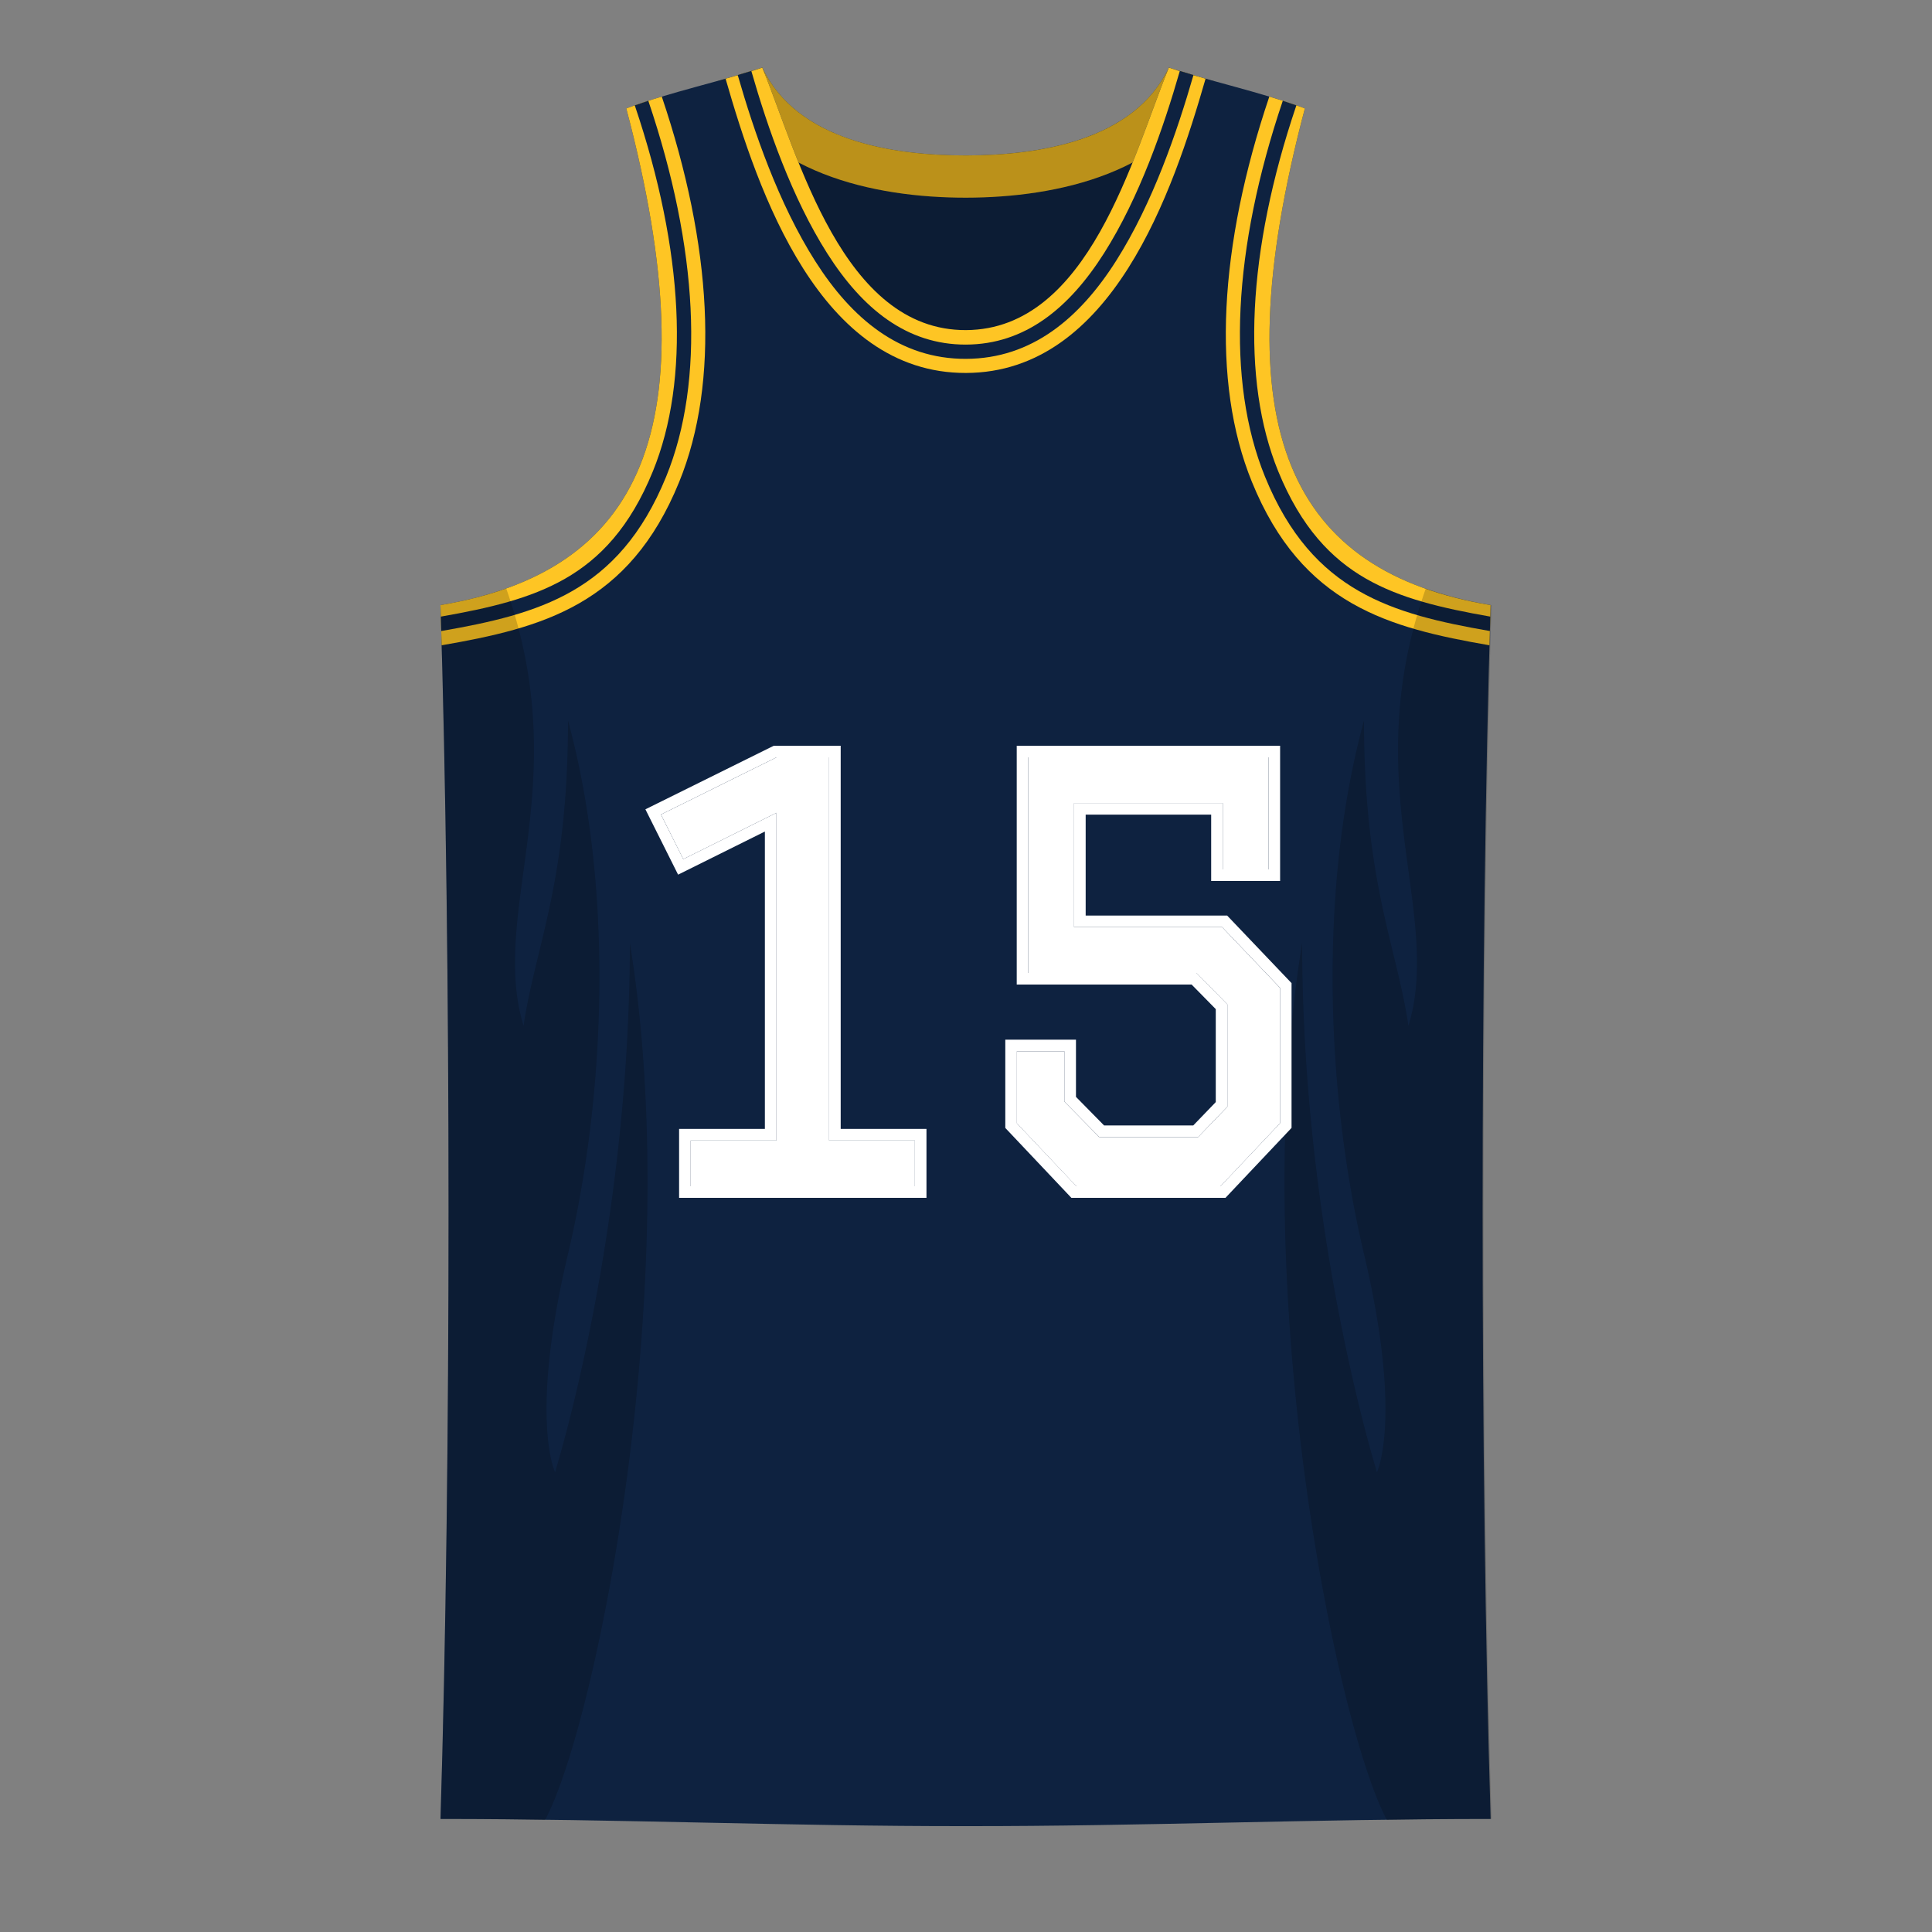 <svg xmlns="http://www.w3.org/2000/svg" width="500" height="500" fill="none" viewBox="0 0 500 500"><rect x="0" y="0" width="500" height="500" fill="#808080" stroke="none"/><path fill="#0E2240" d="M314 99V21l-11.5-3.5c-8.97 18.94-33.7 22.7-52.5 22.73-18.85.02-43.72-3.72-52.72-22.73l-11.5 3.5v78H314Z"/><path fill="#FEC524" d="m185.78 21 11.5-3.5c9 19 33.87 22.75 52.72 22.73 18.8-.02 43.53-3.79 52.5-22.73L314 21c-11.23 23.7-40.08 30.13-64 30.16-23.98.02-52.97-6.4-64.22-30.16Z"/><path fill="#000" fill-opacity=".1" d="M314 99V21l-11.5-3.5c-8.97 18.94-33.7 22.7-52.5 22.73-18.85.02-43.72-3.72-52.72-22.73l-11.5 3.5v78H314Z"/><path fill="#000" fill-opacity=".1" d="M314 99V21l-11.5-3.5c-8.97 18.94-33.7 22.7-52.5 22.73-18.85.02-43.72-3.72-52.72-22.73l-11.5 3.5v78H314Z"/><path fill="#000" fill-opacity=".1" d="m185.78 21 11.5-3.5c9 19 33.87 22.75 52.72 22.73 18.8-.02 43.53-3.79 52.5-22.73L314 21c-11.23 23.7-40.08 30.13-64 30.16-23.98.02-52.97-6.4-64.22-30.16Z"/><path fill="#0E2240" d="M114 156.6c2.78 89.4 2.78 224.4 0 314.14 45.3 0 90.7 1.91 136 1.86 45.3.05 90.47-1.86 135.77-1.86C383 381 383 246 385.77 156.6 334.5 148 315.5 112 337.7 28.06 327 24 311.5 20.6 302.5 17.5c-9.37 22.95-20.69 67.78-52.5 67.93-31.93.15-43.36-45-52.72-67.93-9 3.11-24.5 6.5-35.2 10.56C184.28 112 165.28 148 114 156.6Z"/><path fill="#FEC524" d="M197.28 17.5c9.36 22.93 20.79 68.08 52.72 67.93 31.81-.15 43.13-44.98 52.5-67.93 2.69.93 5.95 1.88 9.5 2.87-8.46 29.4-24.32 76.04-62 76.15-37.8.12-53.76-46.73-62.22-76.15 3.54-.99 6.8-1.94 9.5-2.87Z"/><path fill="#0E2240" fill-rule="evenodd" d="M194.44 18.36c4.22 14.68 10.5 32.82 19.65 47.22 9.13 14.36 20.6 23.64 35.89 23.6 15.25-.05 26.68-9.36 35.77-23.69 9.12-14.38 15.37-32.46 19.59-47.13l3.53 1.06c-4.23 14.68-10.57 33.18-20 48.05-9.41 14.85-21.83 25.35-38.88 25.4-17.1.06-29.57-10.43-39.02-25.3-9.47-14.9-15.82-33.46-20.05-48.15l3.52-1.06Z" clip-rule="evenodd"/><path fill="#FEC524" d="M337.7 28.06c-2.8-1.07-5.94-2.08-9.2-3.06-13 38.5-15.07 73.82-4.5 99.73 12.99 31.87 35.5 37.77 61.47 42.27l.3-10.4C334.5 148 315.5 112 337.7 28.06Z"/><path fill="#0E2240" d="m385.68 159.58-.1 3.73c-12.77-2.22-24.14-4.75-33.9-10.35-9.73-5.58-18.09-14.36-24.3-29.6-10.1-24.77-8.29-59.1 4.58-97.2l.04-.08c1.2.39 2.37.78 3.5 1.18l-.03.1c-12.74 37.69-14.29 71-4.67 94.6 5.94 14.55 13.77 22.66 22.72 27.8 9.02 5.16 19.64 7.62 32.16 9.82Z"/><path fill="#FEC524" d="M162.08 28.06c2.8-1.07 5.93-2.08 9.19-3.06 13 38.5 15.07 73.82 4.5 99.73-12.98 31.87-35.5 37.77-61.47 42.27l-.3-10.4c51.28-8.6 70.28-44.6 48.08-128.54Z"/><path fill="#0E2240" d="M167.78 26.08c-1.2.39-2.37.78-3.5 1.18l.03.1c12.73 37.69 14.28 71 4.66 94.6-5.93 14.55-13.76 22.66-22.72 27.8-9.01 5.16-19.64 7.62-32.16 9.82l.11 3.73c12.77-2.22 24.14-4.75 33.9-10.35 9.72-5.58 18.08-14.36 24.3-29.6 10.1-24.77 8.28-59.1-4.59-97.2l-.03-.08Z"/><path fill="#000" fill-opacity=".1" d="M114 470.74c9.2 0 18.04.1 27.06.26C154 447 177.5 333 163 244c0 75.5-19.36 137-19.36 137s-6.73-13.89 3.36-56.5c9.61-40.6 12-94 0-138 0 42-8.5 58.5-11.5 79-9-29.5 13.45-62.5-4.5-113.2a100.17 100.17 0 0 1-17 4.3c2.78 89.41 2.78 224.4 0 314.14ZM386 470.74c-9.2 0-18.04.1-27.06.26C346 447 322.5 333 337 244c0 75.5 19.36 137 19.36 137s6.73-13.89-3.36-56.5c-9.61-40.6-12-94 0-138 0 42 8.5 58.5 11.5 79 9-29.5-13.45-62.5 4.5-113.2 5.2 1.85 10.87 3.27 17 4.3-2.77 89.41-2.77 224.4 0 314.14Z"/><path fill="#000" fill-opacity=".1" d="M114 470.74c9.2 0 18.04.1 27.06.26C154 447 177.5 333 163 244c0 75.5-19.36 137-19.36 137s-6.73-13.89 3.36-56.5c9.61-40.6 12-94 0-138 0 42-8.5 58.5-11.5 79-9-29.5 13.45-62.5-4.5-113.2a100.17 100.17 0 0 1-17 4.3c2.78 89.41 2.78 224.4 0 314.14ZM386 470.74c-9.2 0-18.04.1-27.06.26C346 447 322.5 333 337 244c0 75.5 19.36 137 19.36 137s6.73-13.89-3.36-56.5c-9.61-40.6-12-94 0-138 0 42 8.5 58.5 11.5 79 9-29.5-13.45-62.5 4.5-113.2 5.2 1.85 10.87 3.27 17 4.3-2.77 89.41-2.77 224.4 0 314.14Z"/><path fill="#fff" d="M214.57 196v99.16h22.2V307h-58.02v-11.84h22.2v-84.8l-24.12 11.98-5.77-11.54 29.9-14.8h13.61ZM316.45 225v-17.16h-38.48v32.12h38.33l14.95 15.68v35.08L315.86 307h-37.3l-15.39-16.28v-18.65h12.29v13.03l9.02 9.17h25.6l7.56-7.84v-26.5l-8-8.13h-43.5V196h62.15v29h-11.84Z"/><path fill="#fff" fill-rule="evenodd" d="M217.57 193v99.16h22.2V310h-64.02v-17.84h22.2V215.2l-22.46 11.16-8.46-16.91L200.25 193h17.32Zm-16.62 17.36v84.8h-22.2V307h58.02v-11.84h-22.2V196h-13.62l-29.9 14.8 5.78 11.54 24.12-11.98ZM313.45 228v-17.17h-32.48v26.12h36.62l16.66 17.48v37.47L317.15 310h-39.88l-17.1-18.09v-22.84h18.29v14.8l7.28 7.4h23.07l5.83-6.05v-24.06l-6.25-6.36h-45.26V193h68.16v35h-17.84Zm-3.8 23.79 7.99 8.14v26.49l-7.55 7.84h-25.6l-9.03-9.17v-13.03h-12.29v18.65l15.4 16.28h37.29l15.4-16.28v-35.08l-14.96-15.68h-38.33v-32.12h38.48v17.17h11.84V196h-62.16v55.8h43.51Z" clip-rule="evenodd"/></svg>